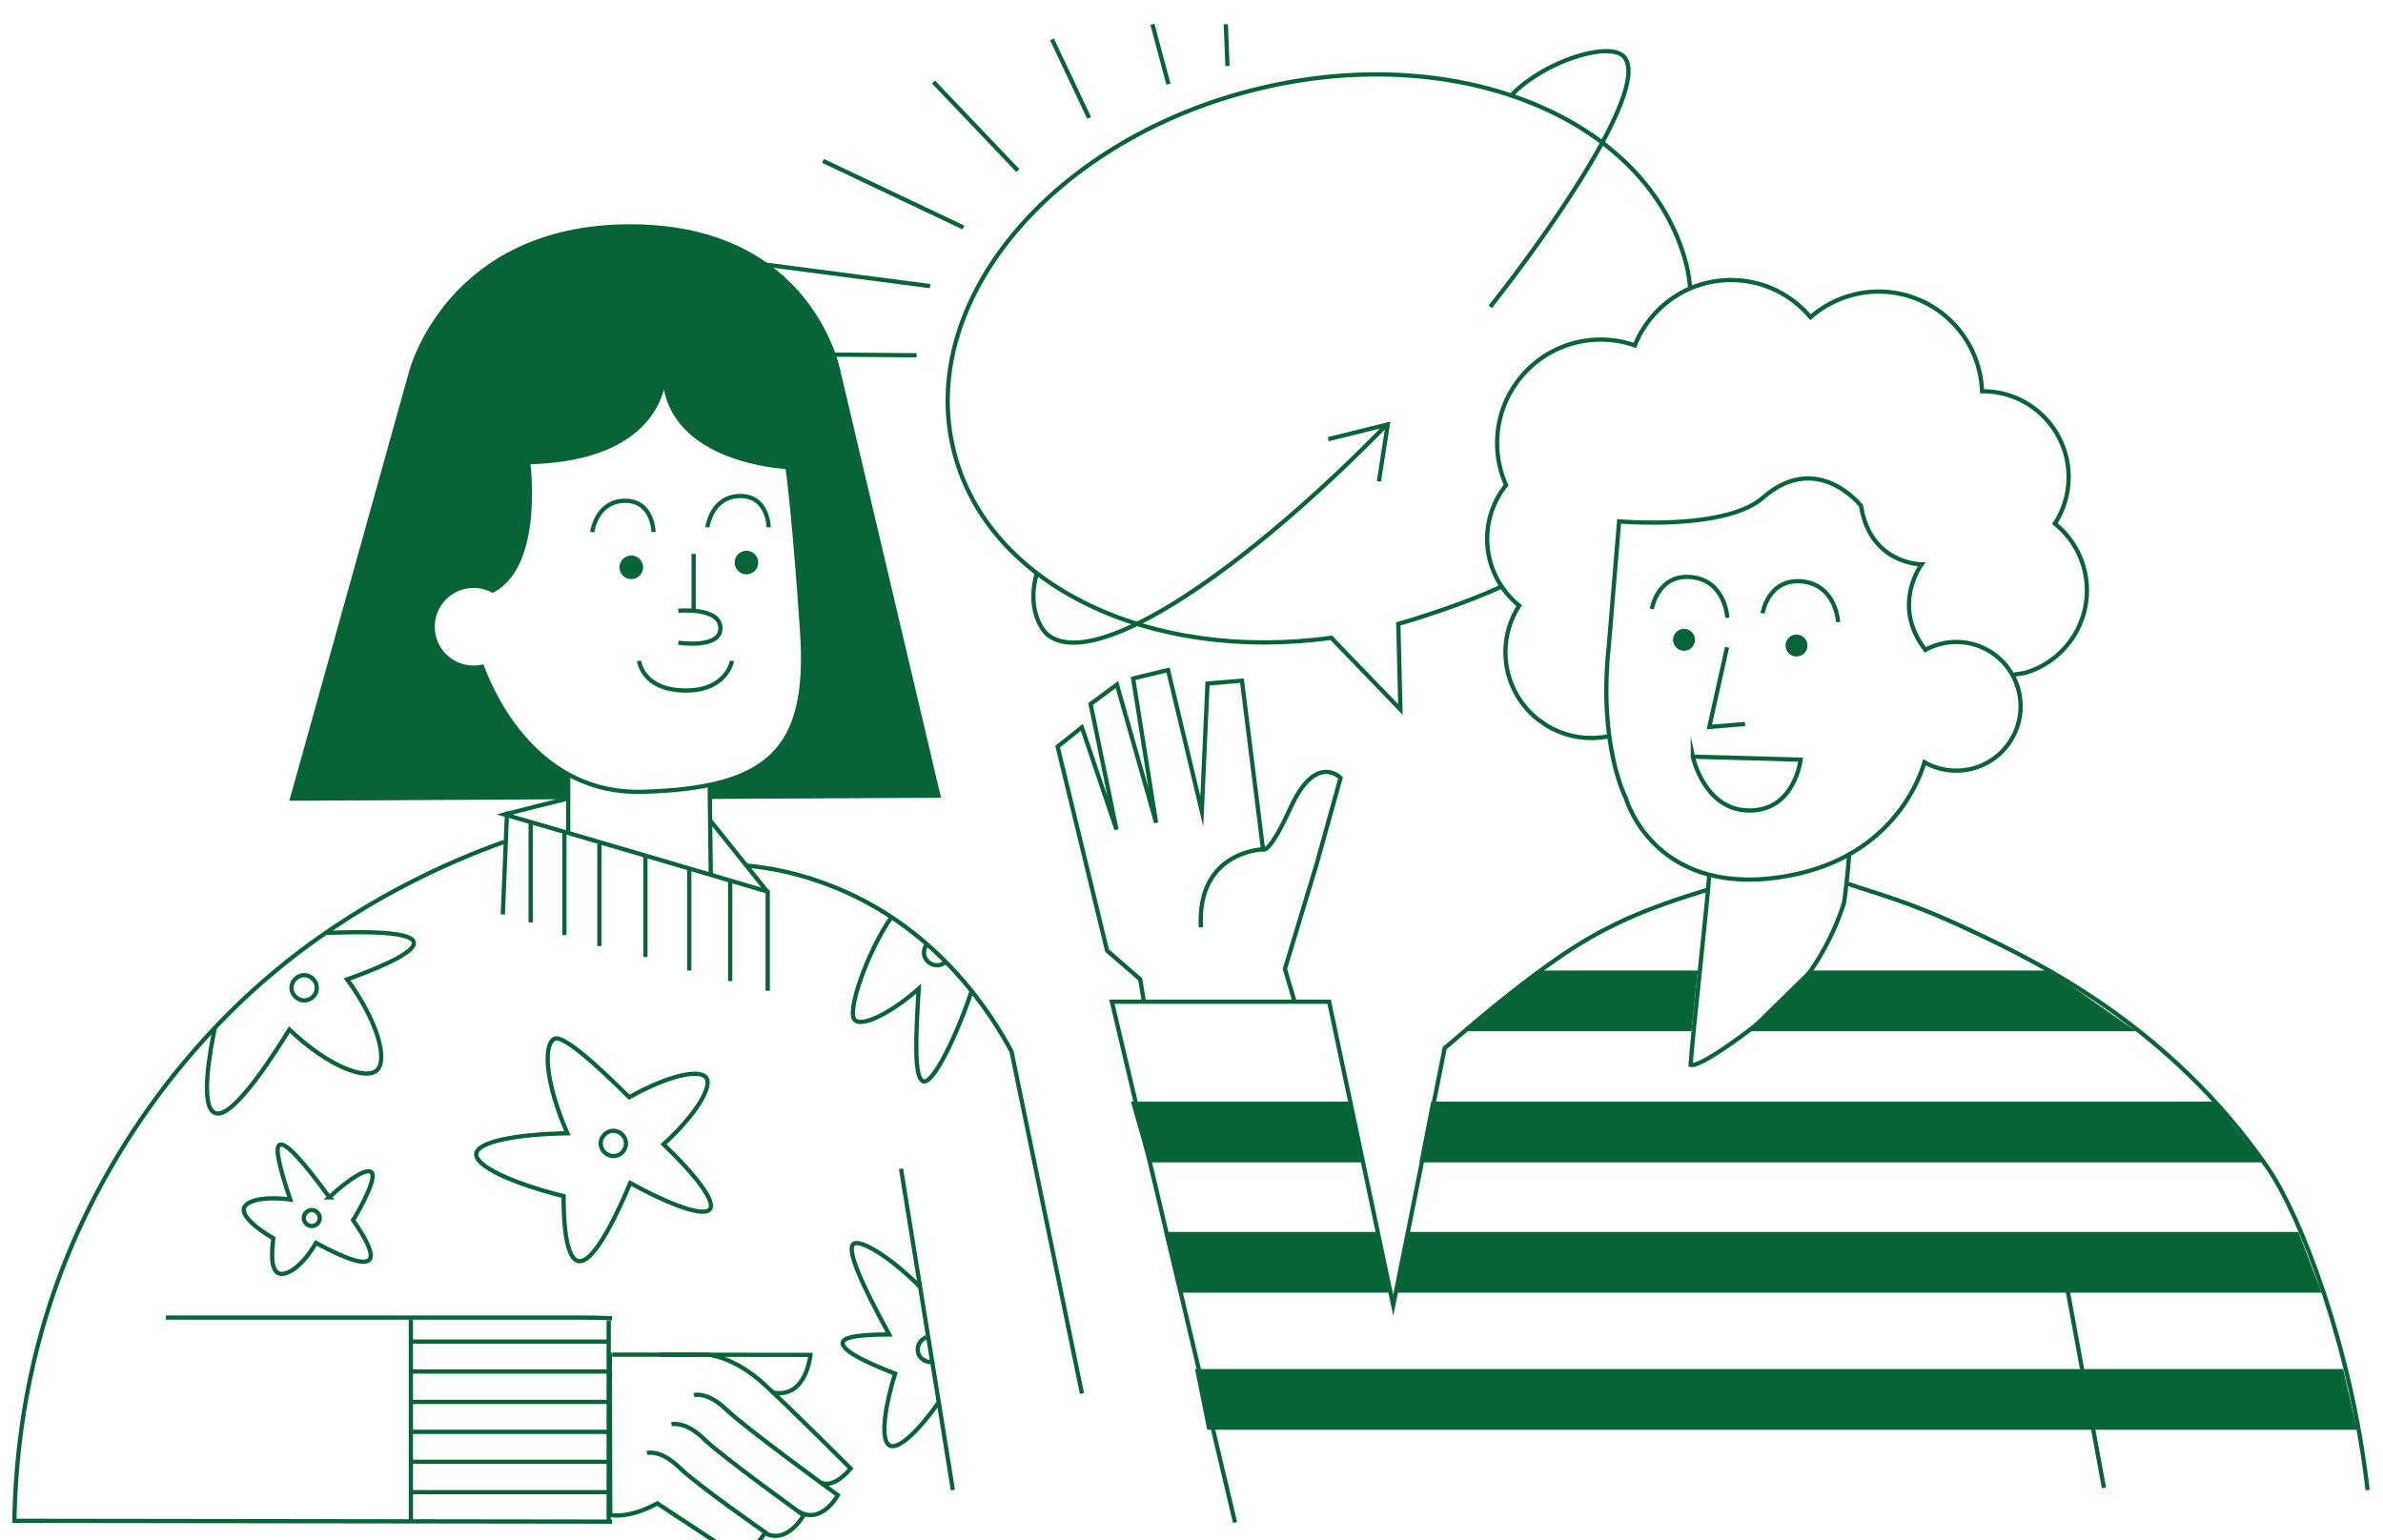 <?xml version="1.0" encoding="UTF-8"?><svg id="Ebene_1" xmlns="http://www.w3.org/2000/svg" viewBox="0 0 560 362"><path d="M397.488,242.398h-53.526l17.545-14.274h37.468" fill="#066437"/><path d="M425.043,228.124h56.499l20.419,14.274h-91.489" fill="#066437"/><path d="M531.698,273.224h-198.144l2.775-14.274h183.97l11.498,14.274h-.099Z" fill="#066437"/><path d="M320.074,273.224h-50.255l-4.064-14.274h51.444l2.875,14.274h0Z" fill="#066437"/><path d="M545.575,303.853h-217.77l3.073-14.274h209.246l5.452,14.274Z" fill="#066437"/><path d="M326.616,303.853h-49.561l-3.469-14.274h49.759l3.271,14.274Z" fill="#066437"/><path d="M553.902,336.067h-270.206l-2.875-14.274h269.809l3.271,14.274Z" fill="#066437"/><circle cx="148.351" cy="133.352" r="2.777" fill="#066437"/><circle cx="175.414" cy="132.23" r="2.777" fill="#066437"/><path d="M197.543,87.36s-6.272-34.646-49.456-34.646-51.972,34.646-51.972,34.646l-28.119,100.861,65.258-.35.116-5.954c-12.088-6.733-18.027-19.714-20.077-25.18-.646.137-1.315.208-2.002.208-5.316,0-9.625-4.309-9.625-9.625s4.309-9.625,9.625-9.625c1.62,0,3.146.4,4.483,1.111,11.583-6.102,8.333-30.169,8.333-30.169,31.454-.719,32.026-19.451,32.012-21.153,0-.042-.002-.082-.002-.125,0,0,.002.044.002.125.002.273.006.545.017.812.836,20.374,28.922,21.471,28.922,21.471,0,0,.011.076.032.232.233,1.698,1.689,12.863,3.414,38.557,1.485,22.12-4.414,32.179-21.369,35.861l-.294,3.379,54.302-.276-23.6-100.16Z" fill="#066437"/><circle cx="422.172" cy="151.736" r="2.577" fill="#066437"/><circle cx="395.742" cy="150.395" r="2.577" fill="#066437"/><path d="M401.651,205.822c-.396,6.443-3.965,38.063-4.361,44.506,2.875.793,20.617-13.084,23.789-16.553,9.119-10.011,12.291-21.708,12.291-21.708,0,0,.793-5.467,1.189-11.514" fill="none" stroke="#066437" stroke-miterlimit="10"/><path d="M434.163,207.705c7.038,2.478,13.778,3.866,29.142,11.102,15.76,7.434,46.587,22.302,69.682,55.805,7.434,10.804,19.527,41.631,23.393,75.63" fill="none" stroke="#066437" stroke-miterlimit="10"/><path d="M401.056,209.192c-13.778,4.262-23.987,8.128-36.576,17.148-9.218,6.542-17.346,13.481-24.979,20.023l-12.093,60.464-15.066-71.368h-51.048l28.944,122.415" fill="none" stroke="#066437" stroke-miterlimit="10"/><path d="M133.527,181.696v14.016" fill="none" stroke="#066437" stroke-miterlimit="10"/><path d="M180.411,232.882v-23.294s-41.532-12.291-61.852-18.139c4.956-1.289,10.011-2.577,14.967-3.767" fill="none" stroke="#066437" stroke-miterlimit="10"/><path d="M119.154,190.755l-.991,24.186" fill="none" stroke="#066437" stroke-miterlimit="10"/><path d="M143.84,309.86c-2.911-.13-5.476-.158-7.637-.158H38.965" fill="none" stroke="#066437" stroke-miterlimit="10"/><path d="M118.46,197.892c-13.084,4.659-34.593,14.075-54.913,31.322-9.516,8.029-30.728,27.952-45.497,60.861-12.291,27.556-14.373,52.237-14.67,67.403l140.46.185" fill="none" stroke="#066437" stroke-miterlimit="10"/><path d="M96.554,310.197v47.479" fill="none" stroke="#066437" stroke-miterlimit="10"/><path d="M143.042,310.395v47.281" fill="none" stroke="#066437" stroke-miterlimit="10"/><path d="M166.772,192.695l13.54,16.893" fill="none" stroke="#066437" stroke-miterlimit="10"/><path d="M166.772,184.446l.258,21.079" fill="none" stroke="#066437" stroke-miterlimit="10"/><path d="M175.257,203.443c6.245.595,12.886,1.883,21.014,5.154,24.681,10.011,37.071,30.43,41.433,38.558,5.551,26.763,11.003,53.526,16.553,80.388" fill="none" stroke="#066437" stroke-miterlimit="10"/><path d="M211.734,274.711c3.866,24.186,8.326,51.246,12.192,75.531" fill="none" stroke="#066437" stroke-miterlimit="10"/><path d="M124.705,192.936v23.888" fill="none" stroke="#066437" stroke-miterlimit="10"/><path d="M132.635,195.91v23.888" fill="none" stroke="#066437" stroke-miterlimit="10"/><path d="M140.862,198.388v23.987" fill="none" stroke="#066437" stroke-miterlimit="10"/><path d="M151.666,201.064v23.888" fill="none" stroke="#066437" stroke-miterlimit="10"/><path d="M161.975,204.236v23.888" fill="none" stroke="#066437" stroke-miterlimit="10"/><path d="M171.589,206.714v23.888" fill="none" stroke="#066437" stroke-miterlimit="10"/><path d="M96.455,315.351h46.389" fill="none" stroke="#066437" stroke-miterlimit="10"/><path d="M96.455,322.389h46.389" fill="none" stroke="#066437" stroke-miterlimit="10"/><path d="M96.455,329.525h46.389" fill="none" stroke="#066437" stroke-miterlimit="10"/><path d="M96.455,336.563h46.389" fill="none" stroke="#066437" stroke-miterlimit="10"/><path d="M96.455,343.601h46.389" fill="none" stroke="#066437" stroke-miterlimit="10"/><path d="M96.455,350.737h46.389" fill="none" stroke="#066437" stroke-miterlimit="10"/><path d="M397.219,67.847c-.246-2.116-.39-3.534-.919-5.65-8.921-34.792-54.715-53.129-102.194-40.937-47.578,12.192-78.802,50.255-69.881,85.046,8.029,31.422,46.191,49.462,88.615,43.614l16.256,16.851-.496-20.122c4.747-1.323,16.842-5.223,24.619-8.953" fill="none" stroke="#066437" stroke-miterlimit="10"/><path d="M350.209,72.109c14.472-18.238,37.964-52.138,31.322-58.878-3.469-3.469-18.139.892-26.168,8.921" fill="none" stroke="#066437" stroke-miterlimit="10"/><path d="M243.654,134.754c-2.28,7.831.793,13.084,2.676,14.571,11.696,8.723,47.678-16.752,79.595-49.561" fill="none" stroke="#066437" stroke-miterlimit="10"/><path d="M312.147,103.233l13.976-3.469-2.082,13.381" fill="none" stroke="#066437" stroke-miterlimit="10"/><path d="M190.425,83.31l24.979.198" fill="none" stroke="#066437" stroke-miterlimit="10"/><path d="M171.493,61.107l47.083,6.146" fill="none" stroke="#066437" stroke-miterlimit="10"/><path d="M193.399,37.813l33.007,15.661" fill="none" stroke="#066437" stroke-miterlimit="10"/><path d="M219.369,19.277l19.824,20.816" fill="none" stroke="#066437" stroke-miterlimit="10"/><path d="M247.222,9.266l8.723,18.437" fill="none" stroke="#066437" stroke-miterlimit="10"/><path d="M270.813,5.698l3.767,14.075" fill="none" stroke="#066437" stroke-miterlimit="10"/><path d="M288.06,5.698l.396,9.813" fill="none" stroke="#066437" stroke-miterlimit="10"/><path d="M483.525,290.472l10.903,59.275" fill="none" stroke="#066437" stroke-miterlimit="10"/><path d="M50.562,241.307c-1.189,5.551-3.667,18.932,0,20.32,4.262,1.784,15.166-15.959,17.445-19.626,8.921,8.524,17.842,11.994,20.518,9.615,2.676-2.379.297-11.498-6.939-21.41,4.956-1.784,16.256-6.046,15.661-8.723-.595-2.974-15.76-2.379-20.518-2.181" fill="none" stroke="#066437" stroke-miterlimit="10"/><path d="M133.711,293.577c-.707-2.145-1.274-5.89-1.274-12.423-12.291-3.073-20.915-7.137-20.518-10.011.397-2.775,9.417-4.56,21.41-4.758-4.956-11.3-5.848-20.617-3.073-22.203,2.566-1.466,15.582,11.788,17.618,13.728,8.998-5.04,16.496-6.768,18.066-4.609,1.586,2.082-2.478,8.822-10.011,15.661,7.434,7.137,12.291,13.381,10.903,15.265s-9.119-.892-18.734-6.146c-2.478,5.947-8.425,19.13-12.192,18.337-.558-.101-1.454-.592-2.195-2.841Z" fill="none" stroke="#066437" stroke-miterlimit="10"/><path d="M209.454,215.635c-5.452,7.731-10.705,22.401-8.524,24.186,2.082,1.685,9.317-2.379,14.967-7.434-.694,11.201-1.189,21.311,1.189,21.807,2.379.396,7.93-11.201,11.3-21.41" fill="none" stroke="#066437" stroke-miterlimit="10"/><path d="M77.424,281.451c-6.641-9.119-10.606-13.282-11.795-12.291-.991.793,0,5.055,2.577,12.787-6.146-.793-10.507.198-10.903,2.181-.297,1.784,2.775,4.56,6.939,6.939,0,.396-1.09,6.542.892,8.029,1.685,1.289,5.749-1.09,9.119-6.939,7.533,4.064,11.696,5.353,12.688,3.767.694-1.289-.595-4.262-3.965-9.119.297-.396,5.749-9.516,4.361-11.201-.991-1.189-5.055,1.289-10.011,5.848h.099Z" fill="none" stroke="#066437" stroke-miterlimit="10"/><path d="M73.261,288.192c1.09,0,1.883-.892,1.883-1.883s-.892-1.883-1.883-1.883-1.883.892-1.883,1.883.892,1.883,1.883,1.883Z" fill="none" stroke="#066437" stroke-miterlimit="10"/><path d="M71.477,235.162c1.685,0,2.974-1.388,2.974-2.974s-1.388-2.974-2.974-2.974-2.974,1.388-2.974,2.974,1.388,2.974,2.974,2.974Z" fill="none" stroke="#066437" stroke-miterlimit="10"/><path d="M144.133,271.738c1.685,0,2.974-1.388,2.974-2.974s-1.388-2.974-2.974-2.974-2.974,1.388-2.974,2.974,1.388,2.974,2.974,2.974Z" fill="none" stroke="#066437" stroke-miterlimit="10"/><path d="M222.439,225.844c-1.09,1.289-2.974,1.388-4.262.297-1.289-1.09-1.388-2.974-.297-4.262" fill="none" stroke="#066437" stroke-miterlimit="10"/><path d="M219.564,320.01c-1.586.496-3.271-.396-3.767-1.883-.496-1.586.396-3.271,1.883-3.767" fill="none" stroke="#066437" stroke-miterlimit="10"/><path d="M216.194,302.465c-7.632-7.632-14.174-11.102-15.562-10.11-1.685,1.09,1.09,8.128,8.326,21.311-9.615,0-10.804,1.189-10.903,1.883-.496,2.181,7.93,5.65,12.291,7.335-2.775,9.02-3.37,15.959-1.189,16.95,2.082.892,6.74-3.568,11.3-10.011" fill="none" stroke="#066437" stroke-miterlimit="10"/><path d="M143.877,318.41l22.614.03s6.149.498,13.236,7.057c7.087,6.559,20.169,19.676,20.169,19.676,0,0-3.827,4.907-7.1,3.265" fill="none" stroke="#066437" stroke-miterlimit="10"/><path d="M163.076,327.931s3.141-.933,7.569,3.362c4.429,4.295,26.24,20.153,26.24,20.153,0,0-3.83,7.09-9.284,3.808" fill="none" stroke="#066437" stroke-miterlimit="10"/><path d="M157.788,334.793s3.142-.929,7.565,3.372c4.423,4.301,23.487,18.001,23.487,18.001,0,0-3.982,7.279-9.431,3.989" fill="none" stroke="#066437" stroke-miterlimit="10"/><path d="M152.047,341.539s3.142-.929,7.565,3.372c4.423,4.301,20.216,15.268,20.216,15.268,0,0-3.84,7.085-9.289,3.796l-16.086-10.595s-6,3.552-11.052,2.721l-.09-38.141" fill="none" stroke="#066437" stroke-miterlimit="10"/><path d="M155.073,318.425l35.377.047s-.95,10.343-8.768,8.856" fill="none" stroke="#066437" stroke-miterlimit="10"/><path d="M156.12,87.485c-.001-.081-.002-.125-.002-.125,0,.042.002.083.002.125Z" fill="none" stroke="#066437" stroke-miterlimit="10"/><path d="M153.576,125.056s-.094-7.438-6.779-7.343c-6.684.094-7.626,7.343-7.626,7.343" fill="none" stroke="#066437" stroke-miterlimit="10"/><path d="M180.639,123.934s-.094-7.438-6.779-7.343c-6.684.094-7.626,7.343-7.626,7.343" fill="none" stroke="#066437" stroke-miterlimit="10"/><path d="M159.413,143.566s9.791-.941,9.885,4.048c.094,4.99-9.885,3.455-9.885,3.455" fill="none" stroke="#066437" stroke-miterlimit="10"/><line x1="163.005" y1="143.569" x2="163.005" y2="130.198" fill="none" stroke="#066437" stroke-miterlimit="10"/><path d="M172.029,155.335s-1.224,7.155-11.204,6.967c-9.98-.188-10.639-6.967-10.639-6.967" fill="none" stroke="#066437" stroke-miterlimit="10"/><path d="M304.271,235.595l-2.317-7.841,7.446-24.641,5.625-20.261s-5.764-6.077-11.74,6.991c-5.178,11.322-6.473,9.79-6.473,9.79l-4.953-39.638-8.093.678-1.345,30.026-7.937-33.203-8.202,1.976,5.401,33.923-9.203-32.487-6.191,4.567,6.089,29.547-8.143-24.066-5.691,4.539,11.615,47.947,7.792,6.742.846,5.136" fill="none" stroke="#066437" stroke-miterlimit="10"/><path d="M296.811,199.633s-15.594.383-14.595,18.353" fill="none" stroke="#066437" stroke-miterlimit="10"/><path d="M397.815,177.859l25.321.703s-1.333,11.957-11.994,11.957c-10.661,0-13.327-12.661-13.327-12.661Z" fill="none" stroke="#066437" stroke-miterlimit="10"/><path d="M388.183,143.133s1.318-8.288,9.314-7.479c7.996.809,8.431,9.563,8.431,9.563" fill="none" stroke="#066437" stroke-miterlimit="10"/><path d="M414.2,144.147s1.318-8.288,9.318-7.478,8.435,9.564,8.435,9.564" fill="none" stroke="#066437" stroke-miterlimit="10"/><path d="M156.12,87.485c-.001-.081-.002-.125-.002-.125,0,.042.002.083.002.125Z" fill="none" stroke="#066437" stroke-miterlimit="10"/><path d="M185.091,110c-.021-.156-.032-.232-.032-.232,0,0-28.086-1.097-28.922-21.471-.011-.267-.015-.538-.017-.812-.001-.081-.002-.125-.002-.125,0,.042.002.083.002.125.013,1.702-.559,20.434-32.012,21.153,0,0,3.25,24.067-8.333,30.169-1.337-.711-2.864-1.111-4.483-1.111-5.316,0-9.625,4.309-9.625,9.625s4.309,9.625,9.625,9.625c.686,0,1.356-.072,2.002-.208,2.872,7.66,13.374,30.082,37.741,29.381,29.374-.845,39.354-9.506,37.471-37.562-1.724-25.694-3.181-36.859-3.414-38.557Z" fill="none" stroke="#066437" stroke-miterlimit="10"/><path d="M386.181,122.82c-3.418-.067-5.692-.268-5.692-.268l-2.42,29.294c-2.522,23.237,3.963,35.666,3.963,35.666,0,0,6.305,22.877,35.846,18.734,13.082-1.835,21.36-7.52,26.524-13.286l1.847-2.228c3.836-5.004,5.457-9.697,5.994-11.561,2.202,1.257,4.752,1.974,7.469,1.974,8.353,0,15.125-6.772,15.125-15.125s-6.772-15.125-15.125-15.125c-2.631,0-5.105.672-7.261,1.853-8.097-10.456-.888-20.087-.888-20.087,0,0-12.069,0-14.23-13.78,0,0-10.277-13.092-23.057-1.891-6.184,5.42-20.195,5.983-28.094,5.829Z" fill="none" stroke="#066437" stroke-miterlimit="10"/><path d="M473.187,158.596l2.672-.427c8.411-2.432,14.561-10.19,14.561-19.384,0-6.349-2.935-12.01-7.52-15.708,2.038-3.152,3.226-6.905,3.226-10.938,0-11.143-9.033-20.176-20.176-20.176-.055,0-.11.004-.165.004-.06-1.588-.275-3.194-.661-4.798-3.142-13.06-16.276-21.099-29.336-17.957-3.964.954-7.462,2.832-10.328,5.346-4.461-5.337-11.166-8.733-18.666-8.733-10.267,0-19.041,6.364-22.61,15.361-2.518-.882-5.223-1.367-8.042-1.367-13.432,0-24.322,10.889-24.322,24.322,0,3.522.754,6.865,2.101,9.887-2.774,3.456-4.438,7.841-4.438,12.618,0,6.349,2.935,12.01,7.52,15.708-2.038,3.152-3.226,6.905-3.226,10.938,0,6.306,2.893,11.937,7.425,15.637l2.132,1.522c3.084,1.913,6.723,3.017,10.619,3.017,1.448,0,2.859-.152,4.221-.442" fill="none" stroke="#066437" stroke-miterlimit="10"/><polyline points="405.85 152.142 401.688 170.872 410.065 170.178" fill="none" stroke="#066437" stroke-miterlimit="10"/></svg>
